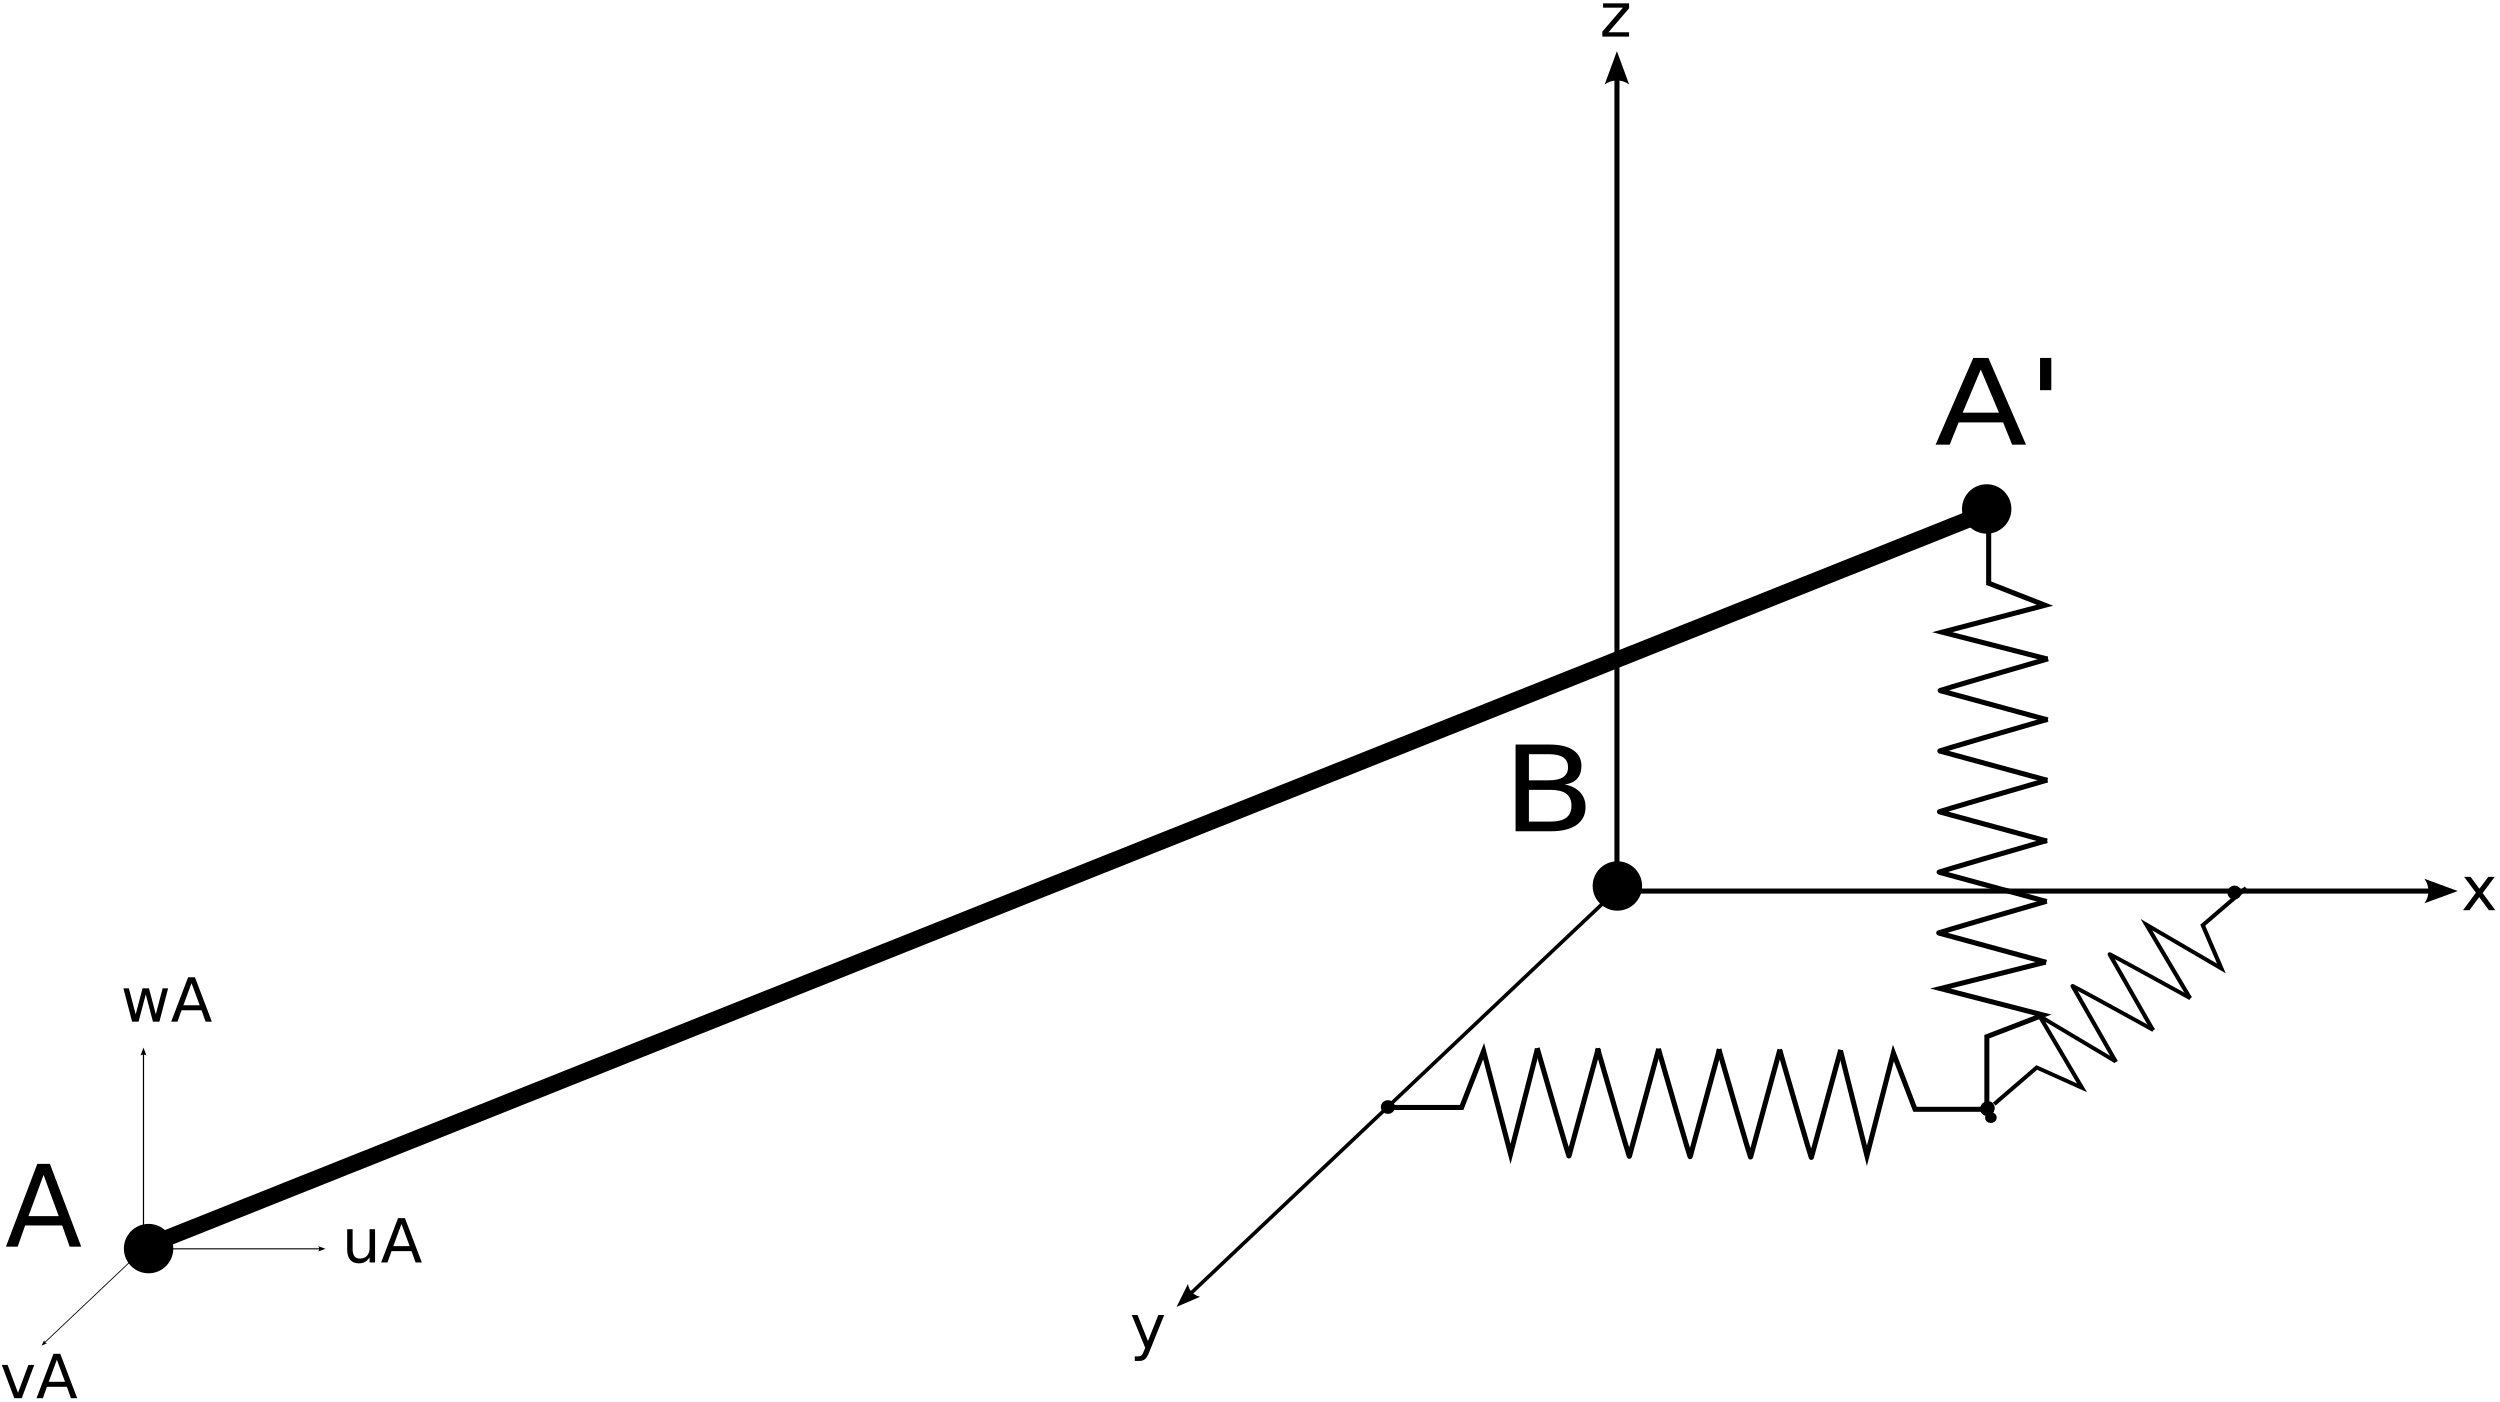 <?xml version="1.0" encoding="UTF-8"?>
<svg xmlns="http://www.w3.org/2000/svg" xmlns:xlink="http://www.w3.org/1999/xlink" width="394pt" height="221pt" viewBox="0 0 394 221" version="1.1">
<g id="surface1">
<path style="fill:none;stroke-width:5.779;stroke-linecap:butt;stroke-linejoin:miter;stroke:rgb(0%,0%,0%);stroke-opacity:1;stroke-miterlimit:10;" d="M 2550.664 809.648 L 1872.422 167.617 " transform="matrix(0.1,0,0,-0.1,0,221)"/>
<path style=" stroke:none;fill-rule:evenodd;fill:rgb(0%,0%,0%);fill-opacity:1;" d="M 189.137 204.367 L 185.43 205.961 L 187.223 202.344 C 187.348 203.359 188.125 204.172 189.137 204.367 "/>
<path style="fill:none;stroke-width:8;stroke-linecap:butt;stroke-linejoin:miter;stroke:rgb(0%,0%,0%);stroke-opacity:1;stroke-miterlimit:10;" d="M 2545.82 805.664 L 3838.789 805.664 " transform="matrix(0.1,0,0,-0.1,0,221)"/>
<path style=" stroke:none;fill-rule:evenodd;fill:rgb(0%,0%,0%);fill-opacity:1;" d="M 382.094 138.496 L 387.34 140.426 L 382.094 142.352 C 382.934 141.215 382.93 139.656 382.094 138.496 "/>
<path style="fill:none;stroke-width:8;stroke-linecap:butt;stroke-linejoin:miter;stroke:rgb(0%,0%,0%);stroke-opacity:1;stroke-miterlimit:10;" d="M 2548.32 801.758 L 2548.32 2094.766 " transform="matrix(0.1,0,0,-0.1,0,221)"/>
<path style=" stroke:none;fill-rule:evenodd;fill:rgb(0%,0%,0%);fill-opacity:1;" d="M 252.898 13.309 L 254.824 8.062 L 256.754 13.309 C 255.613 12.469 254.059 12.477 252.898 13.309 "/>
<path style=" stroke:none;fill-rule:nonzero;fill:rgb(0%,0%,0%);fill-opacity:1;" d="M 252.645 0.52 L 256.742 0.52 L 256.742 1.309 L 253.5 5.082 L 256.742 5.082 L 256.742 5.77 L 252.527 5.77 L 252.527 4.984 L 255.773 1.211 L 252.645 1.211 L 252.645 0.52 "/>
<path style=" stroke:none;fill-rule:nonzero;fill:rgb(0%,0%,0%);fill-opacity:1;" d="M 181.168 212.98 C 180.926 213.605 180.688 214.012 180.453 214.203 C 180.223 214.395 179.914 214.488 179.527 214.488 L 178.84 214.488 L 178.84 213.766 L 179.344 213.766 C 179.582 213.766 179.766 213.711 179.898 213.598 C 180.027 213.484 180.176 213.219 180.332 212.801 L 180.488 212.406 L 178.363 207.242 L 179.277 207.242 L 180.918 211.348 L 182.559 207.242 L 183.473 207.242 L 181.168 212.98 "/>
<path style=" stroke:none;fill-rule:nonzero;fill:rgb(0%,0%,0%);fill-opacity:1;" d="M 393.164 138.195 L 391.266 140.75 L 393.262 143.445 L 392.246 143.445 L 390.719 141.383 L 389.188 143.445 L 388.172 143.445 L 390.211 140.695 L 388.348 138.195 L 389.363 138.195 L 390.754 140.062 L 392.148 138.195 L 393.164 138.195 "/>
<path style="fill:none;stroke-width:8;stroke-linecap:butt;stroke-linejoin:miter;stroke:rgb(0%,0%,0%);stroke-opacity:1;stroke-miterlimit:10;" d="M 2191.602 464.648 L 2303.477 464.648 L 2338.164 553.359 L 2380.586 391.367 L 2423.008 557.188 " transform="matrix(0.1,0,0,-0.1,0,221)"/>
<path style="fill:none;stroke-width:8;stroke-linecap:butt;stroke-linejoin:miter;stroke:rgb(0%,0%,0%);stroke-opacity:1;stroke-miterlimit:10;" d="M 2422.539 558.242 C 2472.695 384.688 2472.695 388.008 2472.695 388.008 L 2518.945 557.695 " transform="matrix(0.1,0,0,-0.1,0,221)"/>
<path style="fill:none;stroke-width:8;stroke-linecap:butt;stroke-linejoin:miter;stroke:rgb(0%,0%,0%);stroke-opacity:1;stroke-miterlimit:10;" d="M 2804.57 556.055 C 2854.727 382.5 2854.688 385.781 2854.688 385.781 L 2900.977 555.508 " transform="matrix(0.1,0,0,-0.1,0,221)"/>
<path style="fill:none;stroke-width:8;stroke-linecap:butt;stroke-linejoin:miter;stroke:rgb(0%,0%,0%);stroke-opacity:1;stroke-miterlimit:10;" d="M 2708.789 556.602 C 2758.945 383.047 2758.906 386.367 2758.906 386.367 L 2805.195 556.055 " transform="matrix(0.1,0,0,-0.1,0,221)"/>
<path style="fill:none;stroke-width:8;stroke-linecap:butt;stroke-linejoin:miter;stroke:rgb(0%,0%,0%);stroke-opacity:1;stroke-miterlimit:10;" d="M 2613.555 557.148 C 2663.711 383.594 2663.672 386.914 2663.672 386.914 L 2709.961 556.602 " transform="matrix(0.1,0,0,-0.1,0,221)"/>
<path style="fill:none;stroke-width:8;stroke-linecap:butt;stroke-linejoin:miter;stroke:rgb(0%,0%,0%);stroke-opacity:1;stroke-miterlimit:10;" d="M 2517.773 557.695 C 2567.891 384.141 2567.891 387.461 2567.891 387.461 L 2614.18 557.148 " transform="matrix(0.1,0,0,-0.1,0,221)"/>
<path style="fill:none;stroke-width:7.932;stroke-linecap:butt;stroke-linejoin:miter;stroke:rgb(0%,0%,0%);stroke-opacity:1;stroke-miterlimit:10;" d="M 3128.047 461.758 L 3018.086 461.758 L 2983.984 550.469 L 2942.266 388.477 L 2900.586 554.297 " transform="matrix(0.1,0,0,-0.1,0,221)"/>
<path style="fill:none;stroke-width:11.2;stroke-linecap:butt;stroke-linejoin:miter;stroke:rgb(0%,0%,0%);stroke-opacity:1;stroke-miterlimit:10;" d="M 2192.93 465.312 C 2192.93 462.383 2190.391 460 2187.305 460 C 2184.219 460 2181.719 462.383 2181.719 465.312 C 2181.719 468.242 2184.219 470.586 2187.305 470.586 C 2190.391 470.586 2192.93 468.242 2192.93 465.312 Z M 2192.93 465.312 " transform="matrix(0.1,0,0,-0.1,0,221)"/>
<path style="fill:none;stroke-width:11.2;stroke-linecap:butt;stroke-linejoin:miter;stroke:rgb(0%,0%,0%);stroke-opacity:1;stroke-miterlimit:10;" d="M 3137.383 462.266 C 3137.383 459.336 3134.883 456.992 3131.797 456.992 C 3128.711 456.992 3126.211 459.336 3126.211 462.266 C 3126.211 465.195 3128.711 467.578 3131.797 467.578 C 3134.883 467.578 3137.383 465.195 3137.383 462.266 Z M 3137.383 462.266 " transform="matrix(0.1,0,0,-0.1,0,221)"/>
<path style="fill:none;stroke-width:11.2;stroke-linecap:butt;stroke-linejoin:miter;stroke:rgb(0%,0%,0%);stroke-opacity:1;stroke-miterlimit:10;" d="M 3136.719 467.5 C 3138.75 465.391 3138.555 461.953 3136.328 459.805 C 3134.062 457.695 3130.625 457.656 3128.594 459.805 C 3126.602 461.914 3126.758 465.352 3129.023 467.5 C 3131.25 469.609 3134.727 469.648 3136.719 467.5 Z M 3136.719 467.5 " transform="matrix(0.1,0,0,-0.1,0,221)"/>
<path style="fill:none;stroke-width:8;stroke-linecap:butt;stroke-linejoin:miter;stroke:rgb(0%,0%,0%);stroke-opacity:1;stroke-miterlimit:10;" d="M 3134.141 1402.695 L 3134.141 1290.859 L 3222.852 1256.133 L 3060.898 1213.711 L 3226.719 1171.289 " transform="matrix(0.1,0,0,-0.1,0,221)"/>
<path style="fill:none;stroke-width:8;stroke-linecap:butt;stroke-linejoin:miter;stroke:rgb(0%,0%,0%);stroke-opacity:1;stroke-miterlimit:10;" d="M 3227.773 1171.758 C 3054.219 1121.602 3057.539 1121.602 3057.539 1121.602 L 3227.227 1075.352 " transform="matrix(0.1,0,0,-0.1,0,221)"/>
<path style="fill:none;stroke-width:8;stroke-linecap:butt;stroke-linejoin:miter;stroke:rgb(0%,0%,0%);stroke-opacity:1;stroke-miterlimit:10;" d="M 3225.586 789.727 C 3052.031 739.609 3055.312 739.609 3055.312 739.609 L 3225.039 693.32 " transform="matrix(0.1,0,0,-0.1,0,221)"/>
<path style="fill:none;stroke-width:8;stroke-linecap:butt;stroke-linejoin:miter;stroke:rgb(0%,0%,0%);stroke-opacity:1;stroke-miterlimit:10;" d="M 3226.133 885.508 C 3052.578 835.352 3055.898 835.391 3055.898 835.391 L 3225.586 789.102 " transform="matrix(0.1,0,0,-0.1,0,221)"/>
<path style="fill:none;stroke-width:8;stroke-linecap:butt;stroke-linejoin:miter;stroke:rgb(0%,0%,0%);stroke-opacity:1;stroke-miterlimit:10;" d="M 3226.68 980.742 C 3053.125 930.586 3056.445 930.586 3056.445 930.586 L 3226.133 884.336 " transform="matrix(0.1,0,0,-0.1,0,221)"/>
<path style="fill:none;stroke-width:8;stroke-linecap:butt;stroke-linejoin:miter;stroke:rgb(0%,0%,0%);stroke-opacity:1;stroke-miterlimit:10;" d="M 3227.227 1076.523 C 3053.672 1026.367 3056.992 1026.406 3056.992 1026.406 L 3226.68 980.117 " transform="matrix(0.1,0,0,-0.1,0,221)"/>
<path style="fill:none;stroke-width:7.932;stroke-linecap:butt;stroke-linejoin:miter;stroke:rgb(0%,0%,0%);stroke-opacity:1;stroke-miterlimit:10;" d="M 3131.289 466.25 L 3131.289 576.211 L 3219.961 610.312 L 3058.008 652.031 L 3223.828 693.711 " transform="matrix(0.1,0,0,-0.1,0,221)"/>
<path style="fill:none;stroke-width:11.2;stroke-linecap:butt;stroke-linejoin:miter;stroke:rgb(0%,0%,0%);stroke-opacity:1;stroke-miterlimit:10;" d="M 3134.844 1401.367 C 3131.914 1401.367 3129.531 1403.906 3129.531 1406.992 C 3129.531 1410.078 3131.914 1412.578 3134.844 1412.578 C 3137.773 1412.578 3140.156 1410.078 3140.156 1406.992 C 3140.156 1403.906 3137.773 1401.367 3134.844 1401.367 Z M 3134.844 1401.367 " transform="matrix(0.1,0,0,-0.1,0,221)"/>
<path style="fill:none;stroke-width:11.2;stroke-linecap:butt;stroke-linejoin:miter;stroke:rgb(0%,0%,0%);stroke-opacity:1;stroke-miterlimit:10;" d="M 3131.797 456.875 C 3128.867 456.875 3126.523 459.414 3126.523 462.5 C 3126.523 465.586 3128.867 468.086 3131.797 468.086 C 3134.727 468.086 3137.109 465.586 3137.109 462.5 C 3137.109 459.414 3134.727 456.875 3131.797 456.875 Z M 3131.797 456.875 " transform="matrix(0.1,0,0,-0.1,0,221)"/>
<path style="fill:none;stroke-width:6.482;stroke-linecap:butt;stroke-linejoin:miter;stroke:rgb(0%,0%,0%);stroke-opacity:1;stroke-miterlimit:10;" d="M -3428.082 889.317 L -3362.432 826.857 L -3391.611 755.394 L -3276.233 826.774 L -3343.994 705.759 " transform="matrix(-0.103,-0.001,0.001,-0.095,0,221)"/>
<path style="fill:none;stroke-width:6.482;stroke-linecap:butt;stroke-linejoin:miter;stroke:rgb(0%,0%,0%);stroke-opacity:1;stroke-miterlimit:10;" d="M -3344.836 705.4 C -3218.499 779.229 -3220.348 777.282 -3220.348 777.282 L -3287.966 651.873 " transform="matrix(-0.103,-0.001,0.001,-0.095,0,221)"/>
<path style="fill:none;stroke-width:6.482;stroke-linecap:butt;stroke-linejoin:miter;stroke:rgb(0%,0%,0%);stroke-opacity:1;stroke-miterlimit:10;" d="M -3288.687 652.087 C -3162.312 725.916 -3164.161 723.969 -3164.161 723.969 L -3231.817 598.52 " transform="matrix(-0.103,-0.001,0.001,-0.095,0,221)"/>
<path style="fill:none;stroke-width:6.427;stroke-linecap:butt;stroke-linejoin:miter;stroke:rgb(0%,0%,0%);stroke-opacity:1;stroke-miterlimit:10;" d="M -3046.166 526.693 L -3110.684 588.153 L -3180.286 555.156 L -3114.268 673.484 L -3231.388 599.458 " transform="matrix(-0.103,-0.001,0.001,-0.095,0,221)"/>
<path style="fill:none;stroke-width:12.68;stroke-linecap:butt;stroke-linejoin:miter;stroke:rgb(0%,0%,0%);stroke-opacity:1;stroke-miterlimit:10;" d="M -3579.856 -2402.194 C -3579.899 -2398.869 -3582.713 -2396.161 -3586.188 -2396.179 C -3589.741 -2396.191 -3592.549 -2398.877 -3592.545 -2402.16 C -3592.541 -2405.521 -3589.688 -2408.193 -3586.213 -2408.175 C -3582.699 -2408.199 -3579.891 -2405.514 -3579.856 -2402.194 Z M -3579.856 -2402.194 " transform="matrix(-0.054,0.046,-0.05,-0.05,0,221)"/>
<path style="fill:none;stroke-width:11.2;stroke-linecap:butt;stroke-linejoin:miter;stroke:rgb(0%,0%,0%);stroke-opacity:1;stroke-miterlimit:10;" d="M 3525.547 807.148 C 3527.539 805.039 3527.305 801.562 3525.078 799.453 C 3522.773 797.344 3519.336 797.383 3517.344 799.531 C 3515.352 801.68 3515.586 805.117 3517.852 807.227 C 3520.117 809.336 3523.555 809.297 3525.547 807.148 Z M 3525.547 807.148 " transform="matrix(0.1,0,0,-0.1,0,221)"/>
<path style=" stroke:none;fill-rule:nonzero;fill:rgb(0%,0%,0%);fill-opacity:1;" d="M 258.234 139.629 C 258.234 141.473 256.738 142.965 254.898 142.965 C 253.059 142.965 251.562 141.473 251.562 139.629 C 251.562 137.789 253.059 136.297 254.898 136.297 C 256.738 136.297 258.234 137.789 258.234 139.629 "/>
<path style="fill:none;stroke-width:11.2;stroke-linecap:butt;stroke-linejoin:miter;stroke:rgb(0%,0%,0%);stroke-opacity:1;stroke-miterlimit:10;" d="M 2582.344 813.711 C 2582.344 795.273 2567.383 780.352 2548.984 780.352 C 2530.586 780.352 2515.625 795.273 2515.625 813.711 C 2515.625 832.109 2530.586 847.031 2548.984 847.031 C 2567.383 847.031 2582.344 832.109 2582.344 813.711 Z M 2582.344 813.711 " transform="matrix(0.1,0,0,-0.1,0,221)"/>
<path style=" stroke:none;fill-rule:nonzero;fill:rgb(0%,0%,0%);fill-opacity:1;" d="M 316.438 80.215 C 316.438 82.055 314.945 83.547 313.105 83.547 C 311.262 83.547 309.77 82.055 309.77 80.215 C 309.77 78.371 311.262 76.879 313.105 76.879 C 314.945 76.879 316.438 78.371 316.438 80.215 "/>
<path style="fill:none;stroke-width:11.2;stroke-linecap:butt;stroke-linejoin:miter;stroke:rgb(0%,0%,0%);stroke-opacity:1;stroke-miterlimit:10;" d="M 3164.375 1407.852 C 3164.375 1389.453 3149.453 1374.531 3131.055 1374.531 C 3112.617 1374.531 3097.695 1389.453 3097.695 1407.852 C 3097.695 1426.289 3112.617 1441.211 3131.055 1441.211 C 3149.453 1441.211 3164.375 1426.289 3164.375 1407.852 Z M 3164.375 1407.852 " transform="matrix(0.1,0,0,-0.1,0,221)"/>
<path style=" stroke:none;fill-rule:nonzero;fill:rgb(0%,0%,0%);fill-opacity:1;" d="M 6.867 185.16 L 4.488 191.66 L 9.254 191.66 L 6.867 185.16 M 5.879 183.422 L 7.863 183.422 L 12.801 196.48 L 10.98 196.48 L 9.801 193.133 L 3.961 193.133 L 2.781 196.48 L 0.934 196.48 L 5.879 183.422 "/>
<path style=" stroke:none;fill-rule:nonzero;fill:rgb(0%,0%,0%);fill-opacity:1;" d="M 240.957 124.48 L 240.957 129.484 L 244.332 129.484 C 245.465 129.484 246.301 129.281 246.84 128.871 C 247.391 128.457 247.664 127.828 247.664 126.977 C 247.664 126.125 247.391 125.496 246.84 125.094 C 246.301 124.684 245.465 124.48 244.332 124.48 L 240.957 124.48 M 240.957 118.859 L 240.957 122.977 L 244.07 122.977 C 245.098 122.977 245.863 122.809 246.363 122.473 C 246.867 122.133 247.121 121.613 247.121 120.918 C 247.121 120.227 246.867 119.711 246.363 119.371 C 245.863 119.027 245.098 118.859 244.07 118.859 L 240.957 118.859 M 238.855 117.34 L 244.227 117.34 C 245.832 117.34 247.066 117.633 247.934 118.219 C 248.805 118.805 249.234 119.637 249.234 120.715 C 249.234 121.551 249.016 122.219 248.57 122.711 C 248.125 123.207 247.473 123.516 246.613 123.637 C 247.648 123.832 248.449 124.242 249.02 124.863 C 249.594 125.48 249.883 126.254 249.883 127.18 C 249.883 128.398 249.41 129.344 248.465 130.008 C 247.523 130.672 246.18 131.008 244.438 131.008 L 238.855 131.008 L 238.855 117.34 "/>
<path style="fill:none;stroke-width:1.334;stroke-linecap:butt;stroke-linejoin:miter;stroke:rgb(0%,0%,0%);stroke-opacity:1;stroke-miterlimit:10;" d="M 226.211 241.562 L 69.648 93.359 " transform="matrix(0.1,0,0,-0.1,0,221)"/>
<path style=" stroke:none;fill-rule:evenodd;fill:rgb(0%,0%,0%);fill-opacity:1;" d="M 7.402 211.695 L 6.547 212.062 L 6.961 211.227 C 6.988 211.461 7.168 211.648 7.402 211.695 "/>
<path style="fill:none;stroke-width:1.735;stroke-linecap:butt;stroke-linejoin:miter;stroke:rgb(0%,0%,0%);stroke-opacity:1;stroke-miterlimit:10;" d="M 225.078 241.836 L 505.43 241.836 " transform="matrix(0.1,0,0,-0.1,0,221)"/>
<path style=" stroke:none;fill-rule:evenodd;fill:rgb(0%,0%,0%);fill-opacity:1;" d="M 50.156 196.395 L 51.297 196.812 L 50.156 197.23 C 50.34 196.984 50.34 196.648 50.156 196.395 "/>
<path style="fill:none;stroke-width:1.917;stroke-linecap:butt;stroke-linejoin:miter;stroke:rgb(0%,0%,0%);stroke-opacity:1;stroke-miterlimit:10;" d="M 226.133 240.938 L 226.133 550.742 " transform="matrix(0.1,0,0,-0.1,0,221)"/>
<path style=" stroke:none;fill-rule:evenodd;fill:rgb(0%,0%,0%);fill-opacity:1;" d="M 22.148 166.352 L 22.609 165.098 L 23.074 166.352 C 22.801 166.152 22.426 166.152 22.148 166.352 "/>
<path style=" stroke:none;fill-rule:nonzero;fill:rgb(0%,0%,0%);fill-opacity:1;" d="M 19.449 155.766 L 20.309 155.766 L 21.387 159.863 L 22.461 155.766 L 23.48 155.766 L 24.559 159.863 L 25.629 155.766 L 26.492 155.766 L 25.121 161.016 L 24.102 161.016 L 22.973 156.711 L 21.84 161.016 L 20.82 161.016 L 19.449 155.766 "/>
<path style=" stroke:none;fill-rule:nonzero;fill:rgb(0%,0%,0%);fill-opacity:1;" d="M 30.184 154.949 L 28.898 158.434 L 31.473 158.434 L 30.184 154.949 M 29.648 154.016 L 30.723 154.016 L 33.387 161.016 L 32.402 161.016 L 31.766 159.219 L 28.613 159.219 L 27.973 161.016 L 26.977 161.016 L 29.648 154.016 "/>
<path style=" stroke:none;fill-rule:nonzero;fill:rgb(0%,0%,0%);fill-opacity:1;" d="M 312.172 58.234 L 309.32 65.035 L 315.035 65.035 L 312.172 58.234 M 310.984 56.41 L 313.371 56.41 L 319.297 70.078 L 317.109 70.078 L 315.691 66.574 L 308.684 66.574 L 307.27 70.078 L 305.051 70.078 L 310.984 56.41 "/>
<path style=" stroke:none;fill-rule:nonzero;fill:rgb(0%,0%,0%);fill-opacity:1;" d="M 321.512 61.492 L 323.285 61.492 L 323.285 56.41 L 321.512 56.41 Z M 321.512 61.492 "/>
<path style="fill:none;stroke-width:25.676;stroke-linecap:butt;stroke-linejoin:miter;stroke:rgb(0%,0%,0%);stroke-opacity:1;stroke-miterlimit:10;" d="M 231.875 246.406 L 3134.609 1404.141 " transform="matrix(0.1,0,0,-0.1,0,221)"/>
<path style=" stroke:none;fill-rule:nonzero;fill:rgb(0%,0%,0%);fill-opacity:1;" d="M 26.75 196.777 C 26.75 198.621 25.258 200.113 23.418 200.113 C 21.574 200.113 20.082 198.621 20.082 196.777 C 20.082 194.938 21.574 193.445 23.418 193.445 C 25.258 193.445 26.75 194.938 26.75 196.777 "/>
<path style="fill:none;stroke-width:11.2;stroke-linecap:butt;stroke-linejoin:miter;stroke:rgb(0%,0%,0%);stroke-opacity:1;stroke-miterlimit:10;" d="M 267.5 242.227 C 267.5 223.789 252.578 208.867 234.18 208.867 C 215.742 208.867 200.82 223.789 200.82 242.227 C 200.82 260.625 215.742 275.547 234.18 275.547 C 252.578 275.547 267.5 260.625 267.5 242.227 Z M 267.5 242.227 " transform="matrix(0.1,0,0,-0.1,0,221)"/>
<path style=" stroke:none;fill-rule:nonzero;fill:rgb(0%,0%,0%);fill-opacity:1;" d="M 54.715 196.898 L 54.715 193.719 L 55.574 193.719 L 55.574 196.867 C 55.574 197.363 55.672 197.734 55.867 197.984 C 56.059 198.234 56.352 198.355 56.738 198.355 C 57.203 198.355 57.57 198.207 57.84 197.91 C 58.109 197.613 58.246 197.211 58.246 196.695 L 58.246 193.719 L 59.109 193.719 L 59.109 198.969 L 58.246 198.969 L 58.246 198.164 C 58.039 198.484 57.793 198.719 57.516 198.875 C 57.242 199.031 56.922 199.105 56.555 199.105 C 55.953 199.105 55.496 198.918 55.184 198.543 C 54.871 198.168 54.715 197.621 54.715 196.898 "/>
<path style=" stroke:none;fill-rule:nonzero;fill:rgb(0%,0%,0%);fill-opacity:1;" d="M 63.273 192.906 L 61.988 196.387 L 64.562 196.387 L 63.273 192.906 M 62.738 191.973 L 63.812 191.973 L 66.48 198.969 L 65.496 198.969 L 64.855 197.176 L 61.703 197.176 L 61.066 198.969 L 60.066 198.969 L 62.738 191.973 "/>
<path style=" stroke:none;fill-rule:nonzero;fill:rgb(0%,0%,0%);fill-opacity:1;" d="M 0.285 215.109 L 1.199 215.109 L 2.84 219.516 L 4.48 215.109 L 5.395 215.109 L 3.426 220.359 L 2.254 220.359 L 0.285 215.109 "/>
<path style=" stroke:none;fill-rule:nonzero;fill:rgb(0%,0%,0%);fill-opacity:1;" d="M 8.961 214.293 L 7.676 217.777 L 10.25 217.777 L 8.961 214.293 M 8.426 213.363 L 9.5 213.363 L 12.168 220.359 L 11.184 220.359 L 10.543 218.562 L 7.391 218.562 L 6.754 220.359 L 5.754 220.359 L 8.426 213.363 "/>
</g>
</svg>
